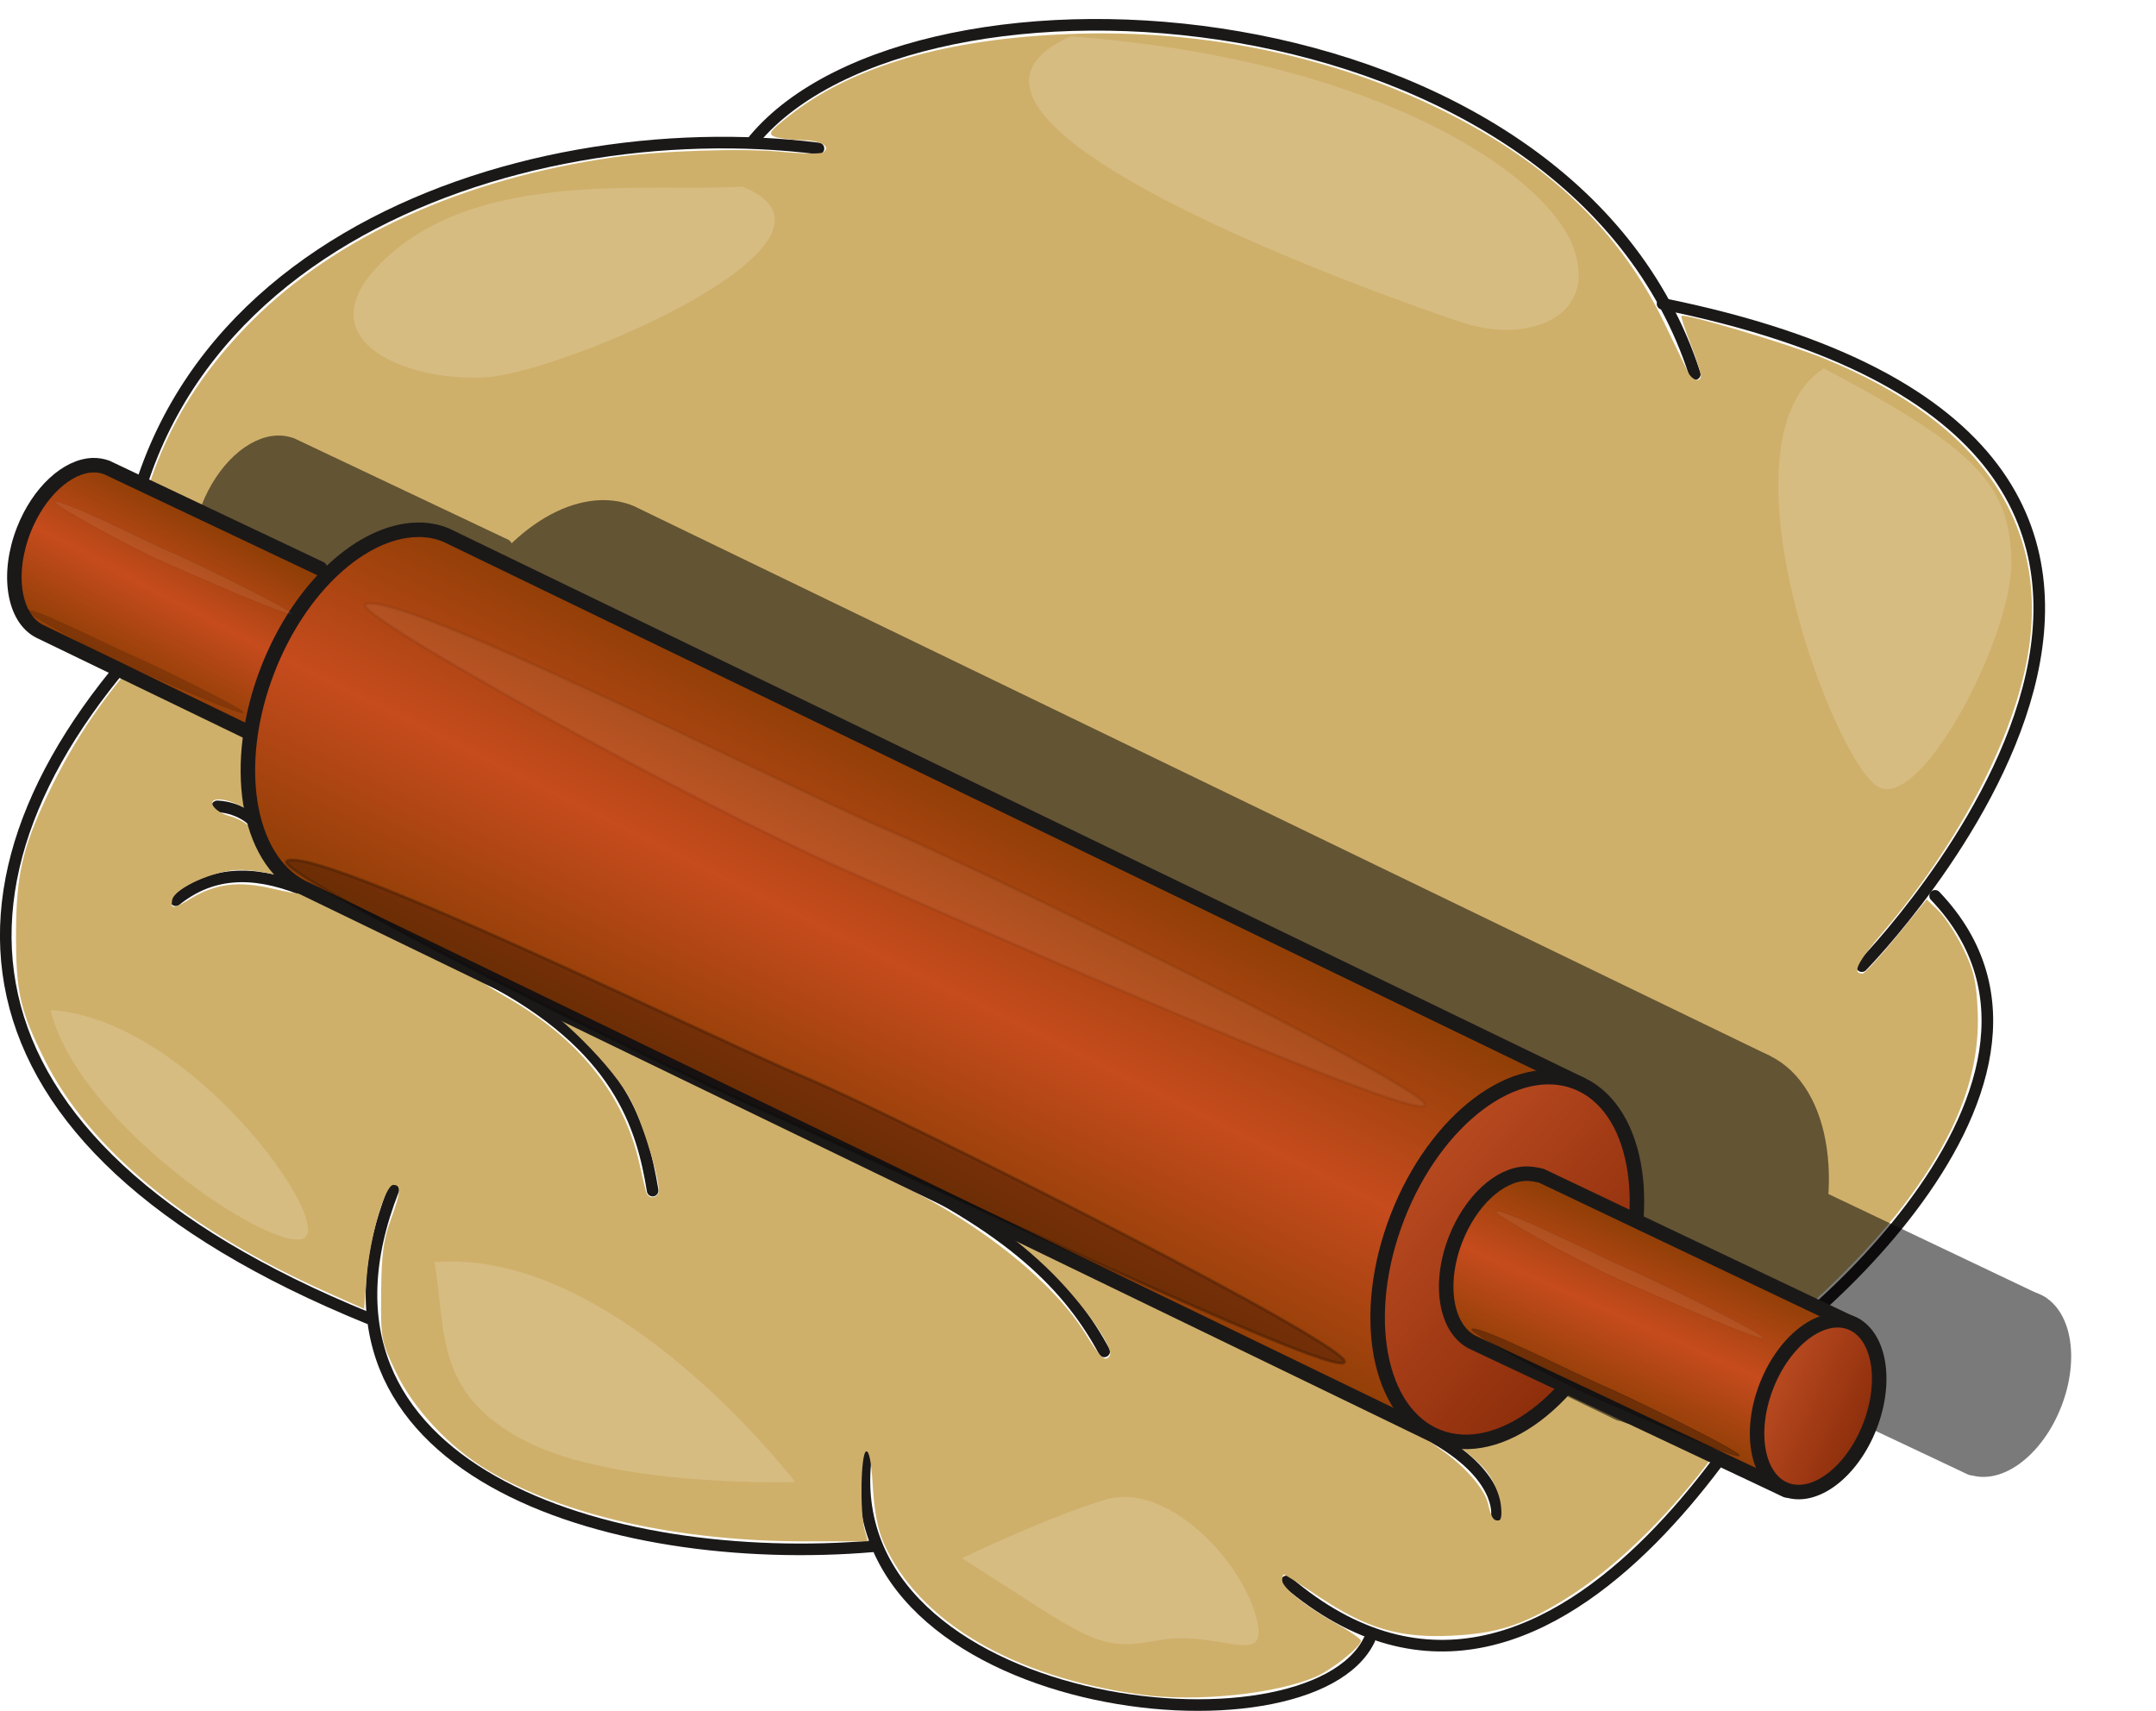 <?xml version="1.0" encoding="UTF-8" standalone="no"?>
<!-- Created with Inkscape (http://www.inkscape.org/) -->
<svg
    xmlns:inkscape="http://www.inkscape.org/namespaces/inkscape"
    xmlns:rdf="http://www.w3.org/1999/02/22-rdf-syntax-ns#"
    xmlns="http://www.w3.org/2000/svg"
    xmlns:sodipodi="http://sodipodi.sourceforge.net/DTD/sodipodi-0.dtd"
    xmlns:cc="http://creativecommons.org/ns#"
    xmlns:xlink="http://www.w3.org/1999/xlink"
    xmlns:dc="http://purl.org/dc/elements/1.1/"
    xmlns:svg="http://www.w3.org/2000/svg"
    xmlns:ns1="http://sozi.baierouge.fr"
    id="svg19214"
    viewBox="0 0 743.12 589.7"
    version="1.1"
    inkscape:version="0.48.1 r9760"
    sodipodi:docname="pate.svg"
  >
  <defs
      id="defs19216"
    >
    <linearGradient
        id="linearGradient19968"
      >
      <stop
          id="stop19970"
          style="stop-color:#b6481f"
          offset="0"
      />
      <stop
          id="stop19972"
          style="stop-color:#8b2d0a"
          offset="1"
      />
    </linearGradient
    >
    <linearGradient
        id="linearGradient19958"
      >
      <stop
          id="stop19960"
          style="stop-color:#8e3e05"
          offset="0"
      />
      <stop
          id="stop19966"
          style="stop-color:#c64b1d"
          offset=".5"
      />
      <stop
          id="stop19962"
          style="stop-color:#8e3e05"
          offset="1"
      />
    </linearGradient
    >
    <linearGradient
        id="linearGradient19964"
        y2="559.78"
        xlink:href="#linearGradient19958"
        gradientUnits="userSpaceOnUse"
        x2="476.65"
        y1="599.92"
        x1="458.72"
        inkscape:collect="always"
    />
    <linearGradient
        id="linearGradient19974"
        y2="31.662"
        xlink:href="#linearGradient19968"
        gradientUnits="userSpaceOnUse"
        x2="37.548"
        y1="31.493"
        x1="34.556"
        inkscape:collect="always"
    />
    <linearGradient
        id="linearGradient20000"
        y2="454.46"
        xlink:href="#linearGradient19958"
        gradientUnits="userSpaceOnUse"
        x2="317.88"
        y1="538.96"
        x1="275.82"
        inkscape:collect="always"
    />
    <linearGradient
        id="linearGradient20004"
        y2="32.182"
        xlink:href="#linearGradient19968"
        gradientUnits="userSpaceOnUse"
        x2="37.569"
        y1="31.05"
        x1="34.318"
        inkscape:collect="always"
    />
    <linearGradient
        id="linearGradient20012"
        y2="387.31"
        xlink:href="#linearGradient19958"
        gradientUnits="userSpaceOnUse"
        x2="126.88"
        y1="425.15"
        x1="106.71"
        inkscape:collect="always"
    />
    <filter
        id="filter20024"
        inkscape:collect="always"
        color-interpolation-filters="sRGB"
      >
      <feGaussianBlur
          id="feGaussianBlur20026"
          stdDeviation="2.43"
          inkscape:collect="always"
      />
    </filter
    >
    <filter
        id="filter20024-6"
        color-interpolation-filters="sRGB"
        inkscape:collect="always"
      >
      <feGaussianBlur
          id="feGaussianBlur20026-8"
          stdDeviation="2.43"
          inkscape:collect="always"
      />
    </filter
    >
    <filter
        id="filter20024-6-4"
        color-interpolation-filters="sRGB"
        inkscape:collect="always"
      >
      <feGaussianBlur
          id="feGaussianBlur20026-8-9"
          stdDeviation="2.43"
          inkscape:collect="always"
      />
    </filter
    >
    <filter
        id="filter20024-6-4-0"
        color-interpolation-filters="sRGB"
        inkscape:collect="always"
      >
      <feGaussianBlur
          id="feGaussianBlur20026-8-9-0"
          stdDeviation="2.43"
          inkscape:collect="always"
      />
    </filter
    >
    <filter
        id="filter20024-6-7"
        color-interpolation-filters="sRGB"
        inkscape:collect="always"
      >
      <feGaussianBlur
          id="feGaussianBlur20026-8-1"
          stdDeviation="2.43"
          inkscape:collect="always"
      />
    </filter
    >
    <filter
        id="filter20024-2"
        color-interpolation-filters="sRGB"
        inkscape:collect="always"
      >
      <feGaussianBlur
          id="feGaussianBlur20026-89"
          stdDeviation="2.43"
          inkscape:collect="always"
      />
    </filter
    >
    <filter
        id="filter20792"
        inkscape:collect="always"
        color-interpolation-filters="sRGB"
      >
      <feGaussianBlur
          id="feGaussianBlur20794"
          stdDeviation="8.509"
          inkscape:collect="always"
      />
    </filter
    >
    <filter
        id="filter21344"
        height="1.362"
        width="1.323"
        color-interpolation-filters="sRGB"
        y="-.181"
        x="-.161"
        inkscape:collect="always"
      >
      <feGaussianBlur
          id="feGaussianBlur21346"
          stdDeviation="5.965"
          inkscape:collect="always"
      />
    </filter
    >
    <filter
        id="filter21348"
        height="1.376"
        width="1.23"
        color-interpolation-filters="sRGB"
        y="-.188"
        x="-.115"
        inkscape:collect="always"
      >
      <feGaussianBlur
          id="feGaussianBlur21350"
          stdDeviation="5.965"
          inkscape:collect="always"
      />
    </filter
    >
    <filter
        id="filter21352"
        height="1.56"
        width="1.28"
        color-interpolation-filters="sRGB"
        y="-.28"
        x="-.14"
        inkscape:collect="always"
      >
      <feGaussianBlur
          id="feGaussianBlur21354"
          stdDeviation="5.965"
          inkscape:collect="always"
      />
    </filter
    >
    <filter
        id="filter21356"
        height="1.248"
        width="1.131"
        color-interpolation-filters="sRGB"
        y="-.124"
        x="-.065"
        inkscape:collect="always"
      >
      <feGaussianBlur
          id="feGaussianBlur21358"
          stdDeviation="7.82"
          inkscape:collect="always"
      />
    </filter
    >
    <filter
        id="filter21360"
        height="1.197"
        width="1.356"
        color-interpolation-filters="sRGB"
        y="-.099"
        x="-.178"
        inkscape:collect="always"
      >
      <feGaussianBlur
          id="feGaussianBlur21362"
          stdDeviation="5.965"
          inkscape:collect="always"
      />
    </filter
    >
    <filter
        id="filter21364"
        height="1.435"
        width="1.197"
        color-interpolation-filters="sRGB"
        y="-.217"
        x="-.099"
        inkscape:collect="always"
      >
      <feGaussianBlur
          id="feGaussianBlur21366"
          stdDeviation="5.965"
          inkscape:collect="always"
      />
    </filter
    >
    <linearGradient
        id="linearGradient21741"
        y2="500.23"
        xlink:href="#linearGradient19958"
        gradientUnits="userSpaceOnUse"
        x2="472.79"
        y1="500.23"
        x1="135.69"
        inkscape:collect="always"
    />
  </defs
  >
  <sodipodi:namedview
      id="base"
      bordercolor="#666666"
      inkscape:pageshadow="2"
      inkscape:window-y="-3"
      fit-margin-left="0"
      pagecolor="#ffffff"
      inkscape:window-height="880"
      inkscape:window-maximized="1"
      inkscape:zoom="0.24748737"
      inkscape:window-x="-12"
      showgrid="false"
      borderopacity="1.0"
      inkscape:current-layer="layer1"
      inkscape:cx="159.977"
      inkscape:cy="248.22848"
      fit-margin-top="0"
      fit-margin-right="0"
      fit-margin-bottom="0"
      inkscape:window-width="1600"
      inkscape:pageopacity="0.0"
      inkscape:document-units="px"
  />
  <g
      id="layer1"
      inkscape:label="Calque 1"
      inkscape:groupmode="layer"
      transform="translate(59.883 -158.71)"
    >
    <g
        id="g21368"
      >
      <g
          id="g19435"
          style="stroke:#1b1818;stroke-linecap:round;stroke-width:4"
        >
        <path
            id="path19339"
            sodipodi:nodetypes="cc"
            style="stroke:#1b1818;stroke-linecap:round;stroke-width:4;fill:none"
            inkscape:connector-curvature="0"
            d="m562.86 613.08s-82.857 172.86-179.29 90.714"
        />
        <path
            id="path19341"
            style="stroke:#1b1818;stroke-linecap:round;stroke-width:4;fill:none"
            inkscape:connector-curvature="0"
            d="m412.14 723.79c-20.714 43.571-184.29 25-173.57-62.857"
        />
        <path
            id="path19343"
            style="stroke:#1b1818;stroke-linecap:round;stroke-width:4;fill:none"
            inkscape:connector-curvature="0"
            d="m241.43 691.65c-91.43 7.86-203.57-26.43-165.72-122.86"
        />
        <path
            id="path19345"
            sodipodi:nodetypes="cc"
            style="stroke:#1b1818;stroke-linecap:round;stroke-width:4;fill:none"
            inkscape:connector-curvature="0"
            d="m67.143 613.08c-149.29-60.714-155-155-69.286-242.14"
        />
        <path
            id="path19373"
            style="stroke:#1b1818;stroke-linecap:round;stroke-width:4;fill:none"
            inkscape:connector-curvature="0"
            d="m-18.183 387.68c-9.091-141.42 136.37-190.92 240.41-177.79"
        />
        <path
            id="path19377"
            style="stroke:#1b1818;stroke-linecap:round;stroke-width:4;fill:none"
            inkscape:connector-curvature="0"
            d="m200.01 206.86c56.569-67.68 280.82-53.538 324.26 80.812"
        />
        <path
            id="path19379"
            style="stroke:#1b1818;stroke-linecap:round;stroke-width:4;fill:none"
            inkscape:connector-curvature="0"
            d="m513.16 263.43c244.46 49.497 68.69 228.29 68.69 228.29"
        />
        <path
            id="path19381"
            style="stroke:#1b1818;stroke-linecap:round;stroke-width:4;fill:none"
            inkscape:connector-curvature="0"
            d="m607.1 467.48c63.64 66.67-60.609 164.65-75.761 166.68"
        />
        <path
            id="path19407"
            sodipodi:nodetypes="cc"
            style="stroke:#1b1818;stroke-linecap:round;stroke-width:4;fill:none"
            inkscape:connector-curvature="0"
            d="m239.64 559.15c49.643 22.5 69.286 43.571 81.071 65.357"
        />
        <path
            id="path19409"
            sodipodi:nodetypes="cc"
            style="stroke:#1b1818;stroke-linecap:round;stroke-width:4;fill:none"
            inkscape:connector-curvature="0"
            d="m433.04 653.43c25 13.571 23.036 27.5 23.036 27.5"
        />
        <path
            id="path19413"
            sodipodi:nodetypes="cc"
            style="stroke:#1b1818;stroke-linecap:round;stroke-width:4;fill:none"
            inkscape:connector-curvature="0"
            d="m43.916 465.17c-17.143-6.79-31.173-5.84-43.208 3.82"
        />
        <path
            id="path19407-5"
            sodipodi:nodetypes="cc"
            style="stroke:#1b1818;stroke-linecap:round;stroke-width:4;fill:none"
            inkscape:connector-curvature="0"
            d="m107.32 495.39c46.15 23.733 54.193 51.781 57.746 73.699"
        />
        <path
            id="path19433"
            style="stroke:#1b1818;stroke-linecap:round;stroke-width:4;fill:none"
            inkscape:connector-curvature="0"
            d="m30.357 445.22c-5.357-8.57-15.357-8.57-15.357-8.57"
        />
      </g
      >
      <path
          id="path20293"
          d="m333.49 742.83c-44.342-6.066-76.811-25.217-88.834-52.398-1.982-4.481-3.228-10.993-3.706-19.368-0.475-8.338-1.257-12.436-2.304-12.084-1.832 0.616-2.197 20.953-0.486 27.071l1.099 3.929h-21.383c-43.929 0-83.409-8.828-109.68-24.525-13.123-7.84-25.559-21.126-31.583-33.742-5.16-10.805-5.26-11.339-5.127-27.448 0.107-13.02 0.774-18.179 3.214-24.866 3.624-9.932 3.815-12.276 0.997-12.276-2.888 0-8.087 17.956-9.184 31.718l-0.877 11.004-12.143-5.414c-48.917-21.81-82.695-49.63-98.212-80.88-8.188-16.493-9.629-22.791-9.641-42.143-0.013-20.794 2.082-30.194 10.827-48.571 9.412-19.779 20.655-36.078 36.772-53.309 6.078-6.498 7.391-8.677 6.023-10-1.361-1.316-3.306 0.034-8.763 6.081l-7.013 7.772 0.012-7.058c0.006-3.882 0.641-12.546 1.409-19.255 4.062-35.449 17.264-62.958 42.163-87.856 29.111-29.111 72.817-48.892 124.27-56.243 16.049-2.293 44.688-3.244 58.251-1.934 6.895 0.666 13.245 0.773 14.112 0.237 3.144-1.943-0.541-4.152-7.089-4.25-3.686-0.055-7.947-0.588-9.469-1.184-2.423-0.949-1.81-1.84 4.934-7.171 21.798-17.23 54.498-26.713 97.511-28.276 45.251-1.645 90.405 7.761 128.47 26.76 36.174 18.055 60.599 41.561 75.674 72.828 3.978 8.25 7.683 15.926 8.235 17.058 1.373 2.818 4.37 3.634 4.37 1.189 0-1.095-1.603-6.081-3.562-11.081-1.959-4.999-3.353-9.299-3.096-9.555 1.006-1.006 36.663 9.612 48.801 14.532 55.498 22.496 79.592 59.055 69.887 106.04-5.793 28.048-24.031 62.114-49.04 91.605-9.143 10.782-11 14.496-7.248 14.496 0.708 0 5.974-5.745 11.701-12.766l10.414-12.766 4.008 3.823c2.204 2.103 6.028 7.927 8.497 12.942 3.721 7.559 4.587 11.225 5.065 21.442 0.999 21.355-6.851 42.326-24.794 66.233-16.094 21.444-45.379 48.3-61.799 56.672-3.391 1.729-5.895 3.913-5.566 4.853 0.963 2.748 5.43 1.246 14.415-4.848 4.619-3.132 8.664-5.43 8.988-5.105 0.831 0.831-7.855 15.291-17.297 28.793-17.292 24.729-37.683 45.112-56.804 56.782-14.225 8.682-23.022 11.455-38.678 12.192-17.788 0.838-29.183-2.532-45.507-13.458-6.284-4.206-11.706-7.648-12.049-7.648-0.343 0-0.623 0.91-0.623 2.023 0 2.524 8.158 9.017 18.929 15.065 4.518 2.537 8.214 5.128 8.214 5.757 0 2-9.906 9.93-15.41 12.336-13.751 6.011-41.211 8.853-60.304 6.241zm123.89-65.762c-0.425-3.172-2.495-8.024-4.599-10.783-5.151-6.753-18.887-15.852-20.897-13.842-1.057 1.057 0.385 2.809 4.829 5.866 8.086 5.563 15.048 13.485 16.241 18.481 1.209 5.059 1.807 6.045 3.667 6.045 0.965 0 1.246-2.134 0.759-5.768zm-134.77-51.106c1.563-2.529-8.723-17.311-19.686-28.294-12.651-12.673-28.62-23.725-49.048-33.948-14.07-7.041-16.1-7.643-16.1-4.774 0 1.004 5.625 4.598 12.5 7.989 28.568 14.088 53.063 33.825 64.031 51.594 5.152 8.348 6.817 9.838 8.303 7.433zm-155.65-55.82c1.354-2.191-4.51-22.329-9.26-31.797-5.864-11.689-25.321-31.046-39.678-39.474-9.525-5.591-13.104-6.47-13.104-3.217 0 0.672 4.018 3.495 8.929 6.274 25.678 14.53 41.435 34.115 46.706 58.051 0.952 4.321 1.982 8.661 2.289 9.643 0.647 2.068 2.98 2.363 4.118 0.521zm-161.49-101.49c8.766-5.411 16.855-6.432 28.755-3.629 10.541 2.482 13.326 2.329 11.496-0.632-1.485-2.403-14.997-5.846-22.942-5.846-8.472 0-22.558 6.257-23.316 10.357-0.59 3.192 0.506 3.146 6.008-0.249zm26.598-23.43c0-3.974-10.532-10.963-16.522-10.963-4.529 0-1.79 4.246 3.691 5.721 3.158 0.85 6.527 2.804 7.487 4.341 1.985 3.179 5.344 3.745 5.344 0.901z"
          style="fill-rule:evenodd;color:#000000;fill:#cfb06b"
          inkscape:connector-curvature="0"
      />
      <g
          id="g19394-7"
          style="opacity:.52;filter:url(#filter20792);stroke:#000000;stroke-width:3.485;fill:#000000"
          transform="matrix(1.435 0 0 1.435 -107.99 -227.04)"
        >
        <path
            id="path19194-8-4-0"
            sodipodi:nodetypes="ccsscc"
            style="stroke-linejoin:bevel;color:#000000;stroke:#000000;stroke-linecap:round;stroke-width:3.485;fill:#000000"
            inkscape:connector-curvature="0"
            d="m137.86 439.46-50.476-24.41c-6.181-3.125-7.914-13.72-3.81-24.258 3.596-9.235 10.521-15.483 16.669-15.622 1.139-0.026 2.258 0.17 3.272 0.536l51.287 24.294"
        />
        <g
            id="g19390-6"
            style="stroke:#000000;stroke-width:3.485;fill:#000000"
          >
          <path
              id="path19194-8-7"
              d="m457.66 523.88-272.58-131.91c-2.196-0.919-4.601-1.339-7.047-1.284-13.21 0.298-28.086 13.721-35.812 33.562-8.816 22.64-5.093 45.401 8.163 52.261l272.11 131.82"
              sodipodi:nodetypes="ccsscc"
              style="stroke-linejoin:bevel;color:#000000;stroke:#000000;stroke-linecap:round;stroke-width:3.485;fill:#000000"
              inkscape:connector-curvature="0"
          />
          <path
              id="path19194-7"
              sodipodi:rx="1.625"
              sodipodi:ry="2.625"
              style="stroke-linejoin:bevel;color:#000000;stroke:#000000;stroke-linecap:round;stroke-width:.2;fill:#000000"
              sodipodi:type="arc"
              d="m37.5 31.5c0 1.45-0.728 2.625-1.625 2.625s-1.625-1.175-1.625-2.625 0.728-2.625 1.625-2.625 1.625 1.175 1.625 2.625z"
              transform="matrix(16.221 6.316 -6.316 16.221 56.957 -171.59)"
              sodipodi:cy="31.5"
              sodipodi:cx="35.875"
          />
        </g
        >
        <g
            id="g19286-5"
            style="stroke:#000000;stroke-width:3.485;fill:#000000"
          >
          <path
              id="path19194-9-5"
              d="m523.85 581.88-75.734-36.039c-1.466-0.349-2.586-0.521-3.738-0.495-6.221 0.14-13.236 6.436-16.875 15.781-4.299 11.04-2.273 22.16 4.751 25.027l74.719 35.254"
              sodipodi:nodetypes="ccsscc"
              style="stroke-linejoin:bevel;color:#000000;stroke:#000000;stroke-linecap:round;stroke-width:3.485;fill:#000000"
              inkscape:connector-curvature="0"
          />
          <path
              id="path19194-9-0-3"
              sodipodi:rx="1.625"
              sodipodi:ry="2.625"
              style="stroke-linejoin:bevel;color:#000000;stroke:#000000;stroke-linecap:round;stroke-width:.425;fill:#000000"
              sodipodi:type="arc"
              d="m37.5 31.5c0 1.45-0.728 2.625-1.625 2.625s-1.625-1.175-1.625-2.625 0.728-2.625 1.625-2.625 1.625 1.175 1.625 2.625z"
              transform="matrix(7.639 2.975 -2.975 7.639 334.26 253.83)"
              sodipodi:cy="31.5"
              sodipodi:cx="35.875"
          />
        </g
        >
      </g
      >
      <g
          id="g19394"
          style="stroke:#1b1818;stroke-width:3.485"
          transform="matrix(1.435 0 0 1.435 -171.66 -219.32)"
        >
        <path
            id="path19194-8-4"
            sodipodi:nodetypes="ccsscc"
            style="stroke-linejoin:bevel;color:#000000;stroke:#1b1818;stroke-linecap:round;stroke-width:3.485;fill:url(#linearGradient20012)"
            inkscape:connector-curvature="0"
            d="m137.86 439.46-50.476-24.41c-6.181-3.125-7.914-13.72-3.81-24.258 3.596-9.235 10.521-15.483 16.669-15.622 1.139-0.026 2.258 0.17 3.272 0.536l51.287 24.294"
        />
        <g
            id="g19390"
            style="stroke:#1b1818;stroke-width:3.485;fill:url(#linearGradient21741)"
          >
          <path
              id="path19194-8"
              d="m457.66 523.88-272.58-131.91c-2.196-0.919-4.601-1.339-7.047-1.284-13.21 0.298-28.086 13.721-35.812 33.562-8.816 22.64-5.093 45.401 8.163 52.261l272.11 131.82"
              sodipodi:nodetypes="ccsscc"
              style="stroke-linejoin:bevel;color:#000000;stroke:#1b1818;stroke-linecap:round;stroke-width:3.485;fill:url(#linearGradient20000)"
              inkscape:connector-curvature="0"
          />
          <path
              id="path19194"
              sodipodi:rx="1.625"
              sodipodi:ry="2.625"
              style="stroke-linejoin:bevel;color:#000000;stroke:#1b1818;stroke-linecap:round;stroke-width:.2;fill:url(#linearGradient20004)"
              sodipodi:type="arc"
              d="m37.5 31.5c0 1.45-0.728 2.625-1.625 2.625s-1.625-1.175-1.625-2.625 0.728-2.625 1.625-2.625 1.625 1.175 1.625 2.625z"
              transform="matrix(16.221 6.316 -6.316 16.221 56.957 -171.59)"
              sodipodi:cy="31.5"
              sodipodi:cx="35.875"
          />
          <path
              id="path20014"
              style="opacity:.25;filter:url(#filter20024);stroke:#000000;stroke-width:1px;fill:#ffffff"
              d="m65.155 366.97c-3.03 4.041 112.63 68.185 165.16 91.419 52.528 23.234 193.95 85.358 200.01 81.317 6.07-4.04-153.54-81.82-185.86-95.46-32.33-13.64-170.21-83.84-179.3-77.28z"
              sodipodi:nodetypes="csssc"
              transform="matrix(.697 0 0 .697 120.16 152.88)"
              inkscape:connector-curvature="0"
          />
          <path
              id="path20014-7"
              style="opacity:.524;filter:url(#filter20024-2);stroke:#000000;stroke-width:1px;fill:#0a0000"
              d="m3.533 14.621c-3.03 4.041 114.78 63.9 167.31 87.129 52.528 23.234 191.09 89.644 197.15 85.603 6.06-4.03-153.54-84.67-185.87-98.309-32.32-13.638-169.5-80.986-178.59-74.42z"
              sodipodi:nodetypes="csssc"
              transform="matrix(.697 0 0 .697 144.24 460.14)"
              inkscape:connector-curvature="0"
          />
        </g
        >
        <g
            id="g19286"
            style="stroke:#1b1918;stroke-width:3.485;fill:#000000"
          >
          <path
              id="path19194-9"
              d="m523.85 581.88-75.734-36.039c-1.466-0.349-2.586-0.521-3.738-0.495-6.221 0.14-13.236 6.436-16.875 15.781-4.299 11.04-2.273 22.16 4.751 25.027l74.719 35.254"
              sodipodi:nodetypes="ccsscc"
              style="stroke-linejoin:bevel;color:#000000;stroke:#1b1918;stroke-linecap:round;stroke-width:3.485;fill:url(#linearGradient19964)"
              inkscape:connector-curvature="0"
          />
          <path
              id="path19194-9-0"
              sodipodi:rx="1.625"
              sodipodi:ry="2.625"
              style="stroke-linejoin:bevel;color:#000000;stroke:#1b1918;stroke-linecap:round;stroke-width:.425;fill:url(#linearGradient19974)"
              sodipodi:type="arc"
              d="m37.5 31.5c0 1.45-0.728 2.625-1.625 2.625s-1.625-1.175-1.625-2.625 0.728-2.625 1.625-2.625 1.625 1.175 1.625 2.625z"
              transform="matrix(7.639 2.975 -2.975 7.639 334.26 253.83)"
              sodipodi:cy="31.5"
              sodipodi:cx="35.875"
          />
          <path
              id="path20014-4"
              style="opacity:.25;filter:url(#filter20024-6);stroke:#000000;stroke-width:1px;fill:#ffffff"
              d="m6.39 6.764c-3.03 4.04 112.63 68.185 165.16 91.419 52.53 23.237 193.95 85.357 200.01 81.317s-153.54-81.822-185.87-95.459c-32.32-13.638-170.21-83.843-179.3-77.277z"
              sodipodi:nodetypes="csssc"
              transform="matrix(.176 0 0 .176 436.05 553.26)"
              inkscape:connector-curvature="0"
          />
          <path
              id="path20014-4-0"
              style="opacity:.523;filter:url(#filter20024-6-7);stroke:#000000;stroke-width:1px;fill:#000000"
              d="m6.39 6.764c-3.03 4.04 112.63 68.185 165.16 91.419 52.53 23.237 193.95 85.357 200.01 81.317s-153.54-81.822-185.87-95.459c-32.32-13.638-170.21-83.843-179.3-77.277z"
              sodipodi:nodetypes="csssc"
              transform="matrix(.176 0 0 .176 430.24 581.51)"
              inkscape:connector-curvature="0"
          />
        </g
        >
        <path
            id="path20014-4-5"
            style="opacity:.25;filter:url(#filter20024-6-4);stroke:#000000;stroke-width:1px;fill:#ffffff"
            d="m6.39 6.764c-3.03 4.04 112.63 68.185 165.16 91.419 52.53 23.237 193.95 85.357 200.01 81.317s-153.54-81.822-185.87-95.459c-32.32-13.638-170.21-83.843-179.3-77.277z"
            sodipodi:nodetypes="csssc"
            transform="matrix(.156 0 0 .156 90.096 382.97)"
            inkscape:connector-curvature="0"
        />
        <path
            id="path20014-4-5-9"
            style="opacity:.388;filter:url(#filter20024-6-4-0);stroke:#000000;stroke-width:1px;fill:#000000"
            d="m6.39 6.764c-3.03 4.04 112.63 68.185 165.16 91.419 52.53 23.237 193.95 85.357 200.01 81.317s-153.54-81.822-185.87-95.459c-32.32-13.638-170.21-83.843-179.3-77.277z"
            sodipodi:nodetypes="csssc"
            transform="matrix(.142 0 0 .142 83.499 409.11)"
            inkscape:connector-curvature="0"
        />
      </g
      >
      <path
          id="path20796"
          d="m89.904 593.75c4.041 24.244 0 45.457 31.315 61.619s92.934 14.142 92.934 14.142-61.619-80.812-124.25-75.761z"
          style="opacity:.395;filter:url(#filter21348);fill:#ffffff"
          inkscape:connector-curvature="0"
      />
      <path
          id="path20806"
          d="m-42.426 506.88c9.273 38.477 74.751 82.833 86.873 78.792 12.122-4.041-38.386-75.761-86.873-78.792z"
          sodipodi:nodetypes="csc"
          style="opacity:.395;filter:url(#filter21344);fill:#ffffff"
          inkscape:connector-curvature="0"
      />
      <path
          id="path20868"
          d="m271.73 695.78c44.447 28.284 46.467 32.325 67.68 28.284 21.213-4.041 39.396 11.112 33.335-9.091-6.061-20.203-31.315-45.457-51.518-39.396-20.203 6.061-49.497 20.203-49.497 20.203z"
          style="opacity:.395;filter:url(#filter21352);fill:#ffffff"
          inkscape:connector-curvature="0"
      />
      <path
          id="path20942"
          d="m232.34 231.11c162.63 12.12 248.49 71.72 262.63 108.08 14.142 36.365-23.234 50.508-57.579 39.396-34.34-11.11-304.05-104.05-205.05-147.48z"
          style="opacity:.395;filter:url(#filter21356);fill:#ffffff"
          transform="matrix(.659 0 0 .669 156.04 16.637)"
          inkscape:connector-curvature="0"
      />
      <path
          id="path21028"
          d="m568.72 285.66c53.538 28.284 63.64 40.406 64.65 65.66 1.01 25.254-30.305 85.863-45.457 78.792-15.152-7.071-57.579-119.2-19.193-144.45z"
          style="opacity:.395;filter:url(#filter21360);fill:#ffffff"
          inkscape:connector-curvature="0"
      />
      <path
          id="path21030"
          d="m195.97 223.03c-30.305 2.02-87.883-6.061-121.22 23.234-33.335 29.294 6.061 44.447 33.335 42.426 27.274-2.02 133.34-47.477 87.883-65.66z"
          style="opacity:.395;filter:url(#filter21364);fill:#ffffff"
          inkscape:connector-curvature="0"
      />
    </g
    >
  </g
  >
</svg
>
